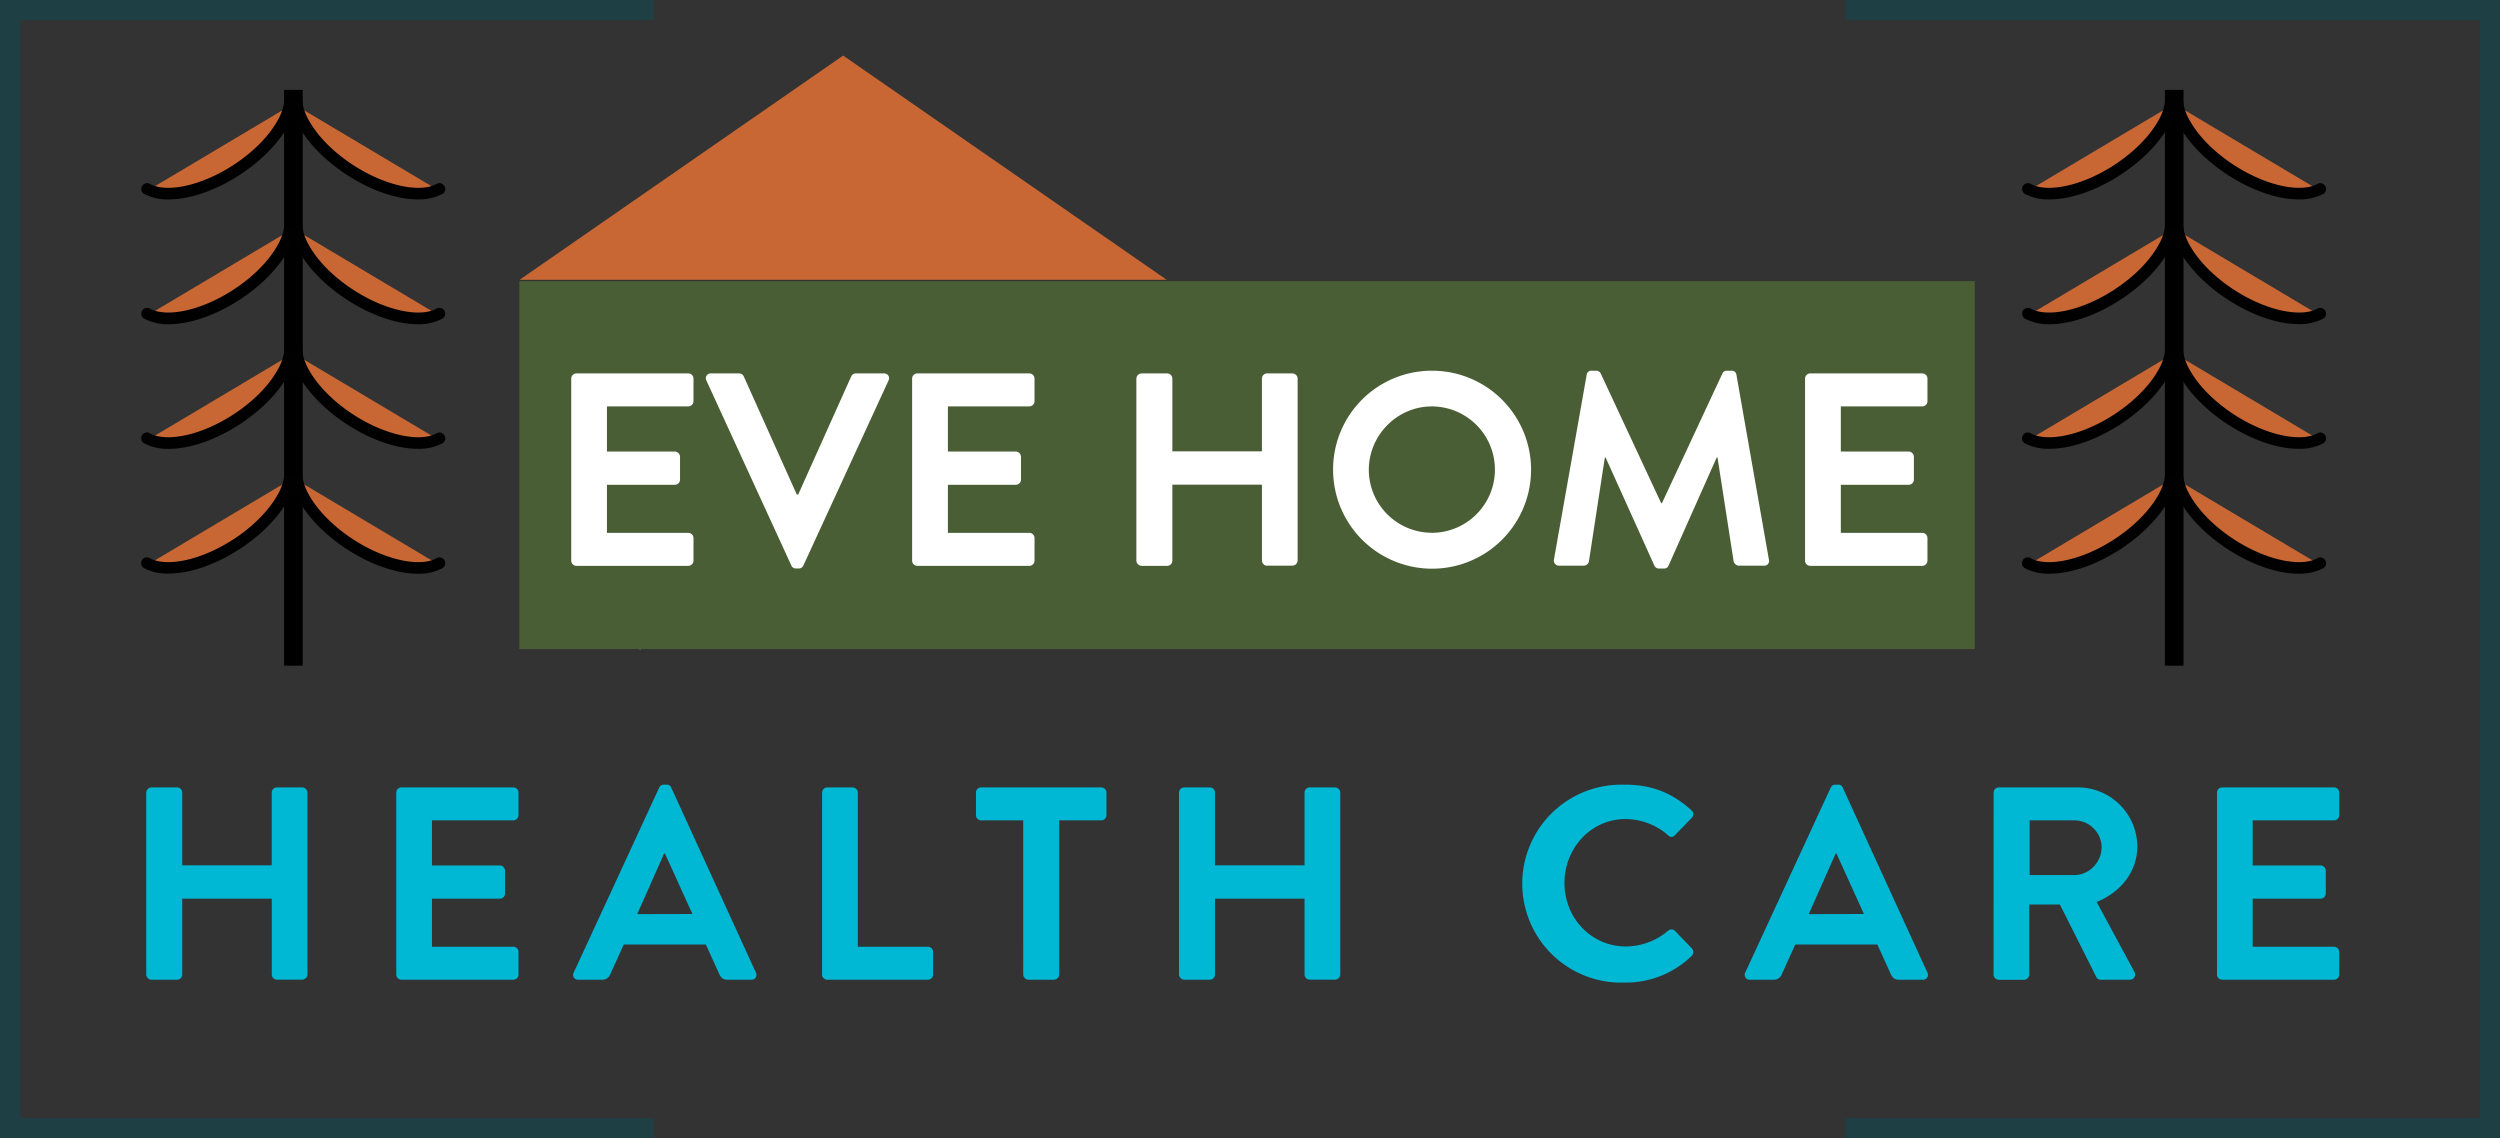 <?xml version="1.0" encoding="UTF-8"?> <svg xmlns="http://www.w3.org/2000/svg" id="Layer_1" data-name="Layer 1" viewBox="0 0 1237.5 563.5"><rect x="0" y="0" width="1237.5" height="563.5" fill="#333333" stroke="none"/><defs><style>.cls-1{fill:#88b9bb;}.cls-2{fill:#495e35;}.cls-3{fill:#00b8d4;}.cls-4{fill:#fff;}.cls-5{fill:#1e4045;}.cls-6{fill:#c86733;}.cls-7{fill:#020101;}</style></defs><path class="cls-1" d="M380.91,423.23c.3-.36.57-.31.81.06Z" transform="translate(-64.5 -101.5)"></path><path class="cls-1" d="M1000.81,258.54l-.33-.8C1000.87,257.89,1001.06,258.12,1000.81,258.54Z" transform="translate(-64.5 -101.5)"></path><path class="cls-2" d="M1301.83,102.17a.6.6,0,0,1-.53-.42C1301.76,101.53,1301.87,101.75,1301.83,102.17Z" transform="translate(-64.5 -101.5)"></path><path class="cls-2" d="M387.58,110.74l.51-.48C388.18,110.7,388.05,110.9,387.58,110.74Z" transform="translate(-64.5 -101.5)"></path><path class="cls-3" d="M136.88,493.85a2.69,2.69,0,0,1,2.59-2.59h12.64a2.59,2.59,0,0,1,2.59,2.59v36H199v-36a2.59,2.59,0,0,1,2.59-2.59h12.51a2.68,2.68,0,0,1,2.58,2.59v90a2.67,2.67,0,0,1-2.58,2.58H201.62a2.58,2.58,0,0,1-2.59-2.58V546.34H154.7v37.54a2.58,2.58,0,0,1-2.59,2.58H139.47a2.68,2.68,0,0,1-2.59-2.58Z" transform="translate(-64.5 -101.5)"></path><path class="cls-3" d="M260.64,493.85a2.59,2.59,0,0,1,2.58-2.59h55.36a2.59,2.59,0,0,1,2.58,2.59V505a2.58,2.58,0,0,1-2.58,2.58H278.32v22.31h33.59a2.68,2.68,0,0,1,2.59,2.58v11.29a2.58,2.58,0,0,1-2.59,2.58H278.32v23.8h40.26a2.59,2.59,0,0,1,2.58,2.59v11.15a2.58,2.58,0,0,1-2.58,2.58H263.22a2.58,2.58,0,0,1-2.58-2.58Z" transform="translate(-64.5 -101.5)"></path><path class="cls-3" d="M348.49,582.93l42.3-91.53a2.44,2.44,0,0,1,2.31-1.5h1.36a2.32,2.32,0,0,1,2.32,1.5l41.88,91.53a2.39,2.39,0,0,1-2.31,3.53H424.52c-2,0-3-.81-3.94-2.71l-6.67-14.69H373.25l-6.67,14.69a4.1,4.1,0,0,1-3.94,2.71H350.81A2.4,2.4,0,0,1,348.49,582.93Zm58.76-29L393.65,524h-.41L379.91,554Z" transform="translate(-64.5 -101.5)"></path><path class="cls-3" d="M471.44,493.85a2.59,2.59,0,0,1,2.58-2.59h12.51a2.69,2.69,0,0,1,2.59,2.59v76.29H523.8a2.58,2.58,0,0,1,2.58,2.59v11.15a2.57,2.57,0,0,1-2.58,2.58H474a2.58,2.58,0,0,1-2.58-2.58Z" transform="translate(-64.5 -101.5)"></path><path class="cls-3" d="M571,507.58H550.18A2.58,2.58,0,0,1,547.6,505V493.85a2.59,2.59,0,0,1,2.58-2.59h59.44a2.59,2.59,0,0,1,2.58,2.59V505a2.58,2.58,0,0,1-2.58,2.58H588.81v76.3a2.68,2.68,0,0,1-2.59,2.58H573.58a2.68,2.68,0,0,1-2.59-2.58Z" transform="translate(-64.5 -101.5)"></path><path class="cls-3" d="M648.1,493.85a2.69,2.69,0,0,1,2.59-2.59h12.64a2.59,2.59,0,0,1,2.59,2.59v36h44.33v-36a2.59,2.59,0,0,1,2.59-2.59h12.51a2.69,2.69,0,0,1,2.59,2.59v90a2.68,2.68,0,0,1-2.59,2.58H712.84a2.58,2.58,0,0,1-2.59-2.58V546.34H665.92v37.54a2.58,2.58,0,0,1-2.59,2.58H650.69a2.68,2.68,0,0,1-2.59-2.58Z" transform="translate(-64.5 -101.5)"></path><path class="cls-3" d="M868.83,489.9c13.73,0,23.66,4.36,32.91,12.65a2.54,2.54,0,0,1,.14,3.81l-8.3,8.57a2.18,2.18,0,0,1-3.4,0,32.19,32.19,0,0,0-20.94-8c-17.41,0-30.33,14.56-30.33,31.69S852,570,869.37,570a32.66,32.66,0,0,0,20.81-7.75,2.49,2.49,0,0,1,3.4,0L902,571a2.59,2.59,0,0,1-.13,3.67,46.68,46.68,0,0,1-33,13.2,49,49,0,1,1,0-97.93Z" transform="translate(-64.5 -101.5)"></path><path class="cls-3" d="M928.39,582.93l42.3-91.53a2.44,2.44,0,0,1,2.31-1.5h1.36a2.3,2.3,0,0,1,2.31,1.5l41.89,91.53a2.39,2.39,0,0,1-2.31,3.53h-11.83c-2,0-3-.81-3.95-2.71l-6.66-14.69H953.15l-6.67,14.69a4.1,4.1,0,0,1-3.94,2.71H930.71A2.4,2.4,0,0,1,928.39,582.93Zm58.76-29L973.55,524h-.41L959.81,554Z" transform="translate(-64.5 -101.5)"></path><path class="cls-3" d="M1051.34,493.85a2.59,2.59,0,0,1,2.58-2.59h38.9a29.46,29.46,0,0,1,29.65,29.24c0,12.52-8.3,22.72-20.13,27.48L1121,582.52a2.57,2.57,0,0,1-2.31,3.94h-14.28a2.33,2.33,0,0,1-2.18-1.22l-18.08-36H1069v34.68a2.68,2.68,0,0,1-2.59,2.58h-12.51a2.58,2.58,0,0,1-2.58-2.58Zm40,40.8c7.21,0,13.47-6.26,13.47-13.87a13.54,13.54,0,0,0-13.47-13.2h-22.17v27.07Z" transform="translate(-64.5 -101.5)"></path><path class="cls-3" d="M1161.91,493.85a2.58,2.58,0,0,1,2.58-2.59h55.35a2.59,2.59,0,0,1,2.59,2.59V505a2.58,2.58,0,0,1-2.59,2.58h-40.26v22.31h33.6a2.67,2.67,0,0,1,2.58,2.58v11.29a2.57,2.57,0,0,1-2.58,2.58h-33.6v23.8h40.26a2.59,2.59,0,0,1,2.59,2.59v11.15a2.58,2.58,0,0,1-2.59,2.58h-55.35a2.57,2.57,0,0,1-2.58-2.58Z" transform="translate(-64.5 -101.5)"></path><rect class="cls-2" x="257.08" y="139.13" width="720.42" height="182.17"></rect><path class="cls-4" d="M347.26,288.92a2.58,2.58,0,0,1,2.59-2.58H405.2a2.58,2.58,0,0,1,2.58,2.58v11.15a2.59,2.59,0,0,1-2.58,2.59H364.94V325h33.59a2.69,2.69,0,0,1,2.59,2.59v11.28a2.59,2.59,0,0,1-2.59,2.59H364.94v23.8H405.2a2.58,2.58,0,0,1,2.58,2.58V379a2.59,2.59,0,0,1-2.58,2.59H349.85a2.59,2.59,0,0,1-2.59-2.59Z" transform="translate(-64.5 -101.5)"></path><path class="cls-4" d="M414.17,289.87a2.4,2.4,0,0,1,2.31-3.53h13.88a2.5,2.5,0,0,1,2.31,1.49l26.25,58.48h.68l26.24-58.48a2.51,2.51,0,0,1,2.32-1.49H502a2.39,2.39,0,0,1,2.31,3.53L462.18,381.4a2.44,2.44,0,0,1-2.31,1.5h-1.36a2.42,2.42,0,0,1-2.31-1.5Z" transform="translate(-64.5 -101.5)"></path><path class="cls-4" d="M516,288.92a2.58,2.58,0,0,1,2.59-2.58H574a2.58,2.58,0,0,1,2.59,2.58v11.15a2.59,2.59,0,0,1-2.59,2.59H533.71V325h33.6a2.68,2.68,0,0,1,2.58,2.59v11.28a2.58,2.58,0,0,1-2.58,2.59h-33.6v23.8H574a2.58,2.58,0,0,1,2.59,2.58V379a2.59,2.59,0,0,1-2.59,2.59H518.62A2.59,2.59,0,0,1,516,379Z" transform="translate(-64.5 -101.5)"></path><path class="cls-4" d="M627,288.92a2.67,2.67,0,0,1,2.58-2.58h12.65a2.57,2.57,0,0,1,2.58,2.58v36h44.34v-36a2.58,2.58,0,0,1,2.58-2.58h12.52a2.67,2.67,0,0,1,2.58,2.58v90a2.68,2.68,0,0,1-2.58,2.59H691.74a2.59,2.59,0,0,1-2.58-2.59V341.42H644.82V379a2.58,2.58,0,0,1-2.58,2.59H629.59A2.68,2.68,0,0,1,627,379Z" transform="translate(-64.5 -101.5)"></path><path class="cls-4" d="M773.21,285a49,49,0,1,1-48.83,49.09A48.87,48.87,0,0,1,773.21,285Zm0,80.24a31.28,31.28,0,1,0,0-62.56c-17.14,0-31.15,14.28-31.15,31.41A31.23,31.23,0,0,0,773.21,365.22Z" transform="translate(-64.5 -101.5)"></path><path class="cls-4" d="M849.91,287a2.29,2.29,0,0,1,2.45-2h2.17a2.49,2.49,0,0,1,2.32,1.36l29.92,64.19h.4l29.92-64.19a2.35,2.35,0,0,1,2.32-1.36h2.17a2.29,2.29,0,0,1,2.45,2l16.05,91.39a2.36,2.36,0,0,1-2.45,3.13H925.25a3,3,0,0,1-2.58-2l-8-51.55h-.41l-23.8,53.45a2.31,2.31,0,0,1-2.31,1.5h-2.45a2.43,2.43,0,0,1-2.31-1.5L859.29,328h-.4L851,379.5a2.65,2.65,0,0,1-2.45,2H836.31a2.5,2.5,0,0,1-2.59-3.13Z" transform="translate(-64.5 -101.5)"></path><path class="cls-4" d="M958,288.92a2.58,2.58,0,0,1,2.58-2.58H1016a2.58,2.58,0,0,1,2.59,2.58v11.15a2.59,2.59,0,0,1-2.59,2.59H975.71V325h33.59a2.68,2.68,0,0,1,2.58,2.59v11.28a2.58,2.58,0,0,1-2.58,2.59H975.71v23.8H1016a2.58,2.58,0,0,1,2.59,2.58V379a2.59,2.59,0,0,1-2.59,2.59H960.61A2.59,2.59,0,0,1,958,379Z" transform="translate(-64.5 -101.5)"></path><polygon class="cls-5" points="323.5 553.5 10 553.5 10 10 323.5 10 323.5 0 0 0 0 563.5 323.5 563.5 323.5 553.5"></polygon><polygon class="cls-5" points="913.5 0 913.5 10 1227.5 10 1227.5 553.5 913.5 553.5 913.5 563.5 1237.5 563.5 1237.5 0 913.5 0"></polygon><polygon class="cls-6" points="417.35 27.5 257.2 138.5 577.5 138.5 417.35 27.5"></polygon><rect x="140.62" y="44.5" width="9.23" height="285"></rect><path class="cls-6" d="M138.16,380.67c9.62,4.45,27.08.82,43.5-9.91,14.29-9.33,24-21.54,26.1-31.54Z" transform="translate(-64.5 -101.5)"></path><path class="cls-7" d="M205.21,337a26.49,26.49,0,0,1-3.63,10c-4.42,7.66-12.06,15.27-21.5,21.44-15.65,10.22-32.67,13.85-41.09,9.53a2.88,2.88,0,1,0-3.18,4.79h0A25.14,25.14,0,0,0,148,385.41c10.17,0,22.92-4.16,35.28-12.23,10.18-6.65,18.47-15,23.34-23.38A31.65,31.65,0,0,0,211,337Z" transform="translate(-64.5 -101.5)"></path><path class="cls-6" d="M138.16,318.94c9.62,4.45,27.08.82,43.5-9.91,14.29-9.33,24-21.54,26.1-31.54Z" transform="translate(-64.5 -101.5)"></path><path class="cls-7" d="M205.21,275.23a26.55,26.55,0,0,1-3.63,9.95c-4.42,7.66-12.06,15.27-21.5,21.44-15.65,10.22-32.67,13.85-41.09,9.53a2.88,2.88,0,1,0-3.18,4.79h0A25.14,25.14,0,0,0,148,323.68c10.17,0,22.92-4.16,35.28-12.23,10.18-6.66,18.47-15,23.34-23.38A31.65,31.65,0,0,0,211,275.23Z" transform="translate(-64.5 -101.5)"></path><path class="cls-6" d="M138.16,257.21c9.62,4.44,27.08.82,43.5-9.91,14.29-9.33,24-21.54,26.1-31.54Z" transform="translate(-64.5 -101.5)"></path><path class="cls-7" d="M205.21,213.5a26.55,26.55,0,0,1-3.63,9.95c-4.42,7.66-12.06,15.27-21.5,21.43-15.65,10.23-32.67,13.86-41.09,9.54a2.82,2.82,0,0,0-1.66-.54,2.88,2.88,0,0,0-1.52,5.33h0A25.14,25.14,0,0,0,148,262c10.17,0,22.92-4.17,35.28-12.24,10.18-6.65,18.47-15,23.34-23.37A31.65,31.65,0,0,0,211,213.5Z" transform="translate(-64.5 -101.5)"></path><path class="cls-6" d="M138.16,195.47c9.62,4.45,27.08.83,43.5-9.9,14.29-9.33,24-21.55,26.1-31.54Z" transform="translate(-64.5 -101.5)"></path><path class="cls-7" d="M205.21,151.77a26.55,26.55,0,0,1-3.63,9.95c-4.42,7.66-12.06,15.27-21.5,21.43C164.43,193.38,147.41,197,139,192.69a2.82,2.82,0,0,0-1.66-.54,2.88,2.88,0,0,0-1.52,5.33h0A25.14,25.14,0,0,0,148,200.22c10.17,0,22.92-4.17,35.28-12.24,10.18-6.65,18.47-14.95,23.34-23.37A31.65,31.65,0,0,0,211,151.77Z" transform="translate(-64.5 -101.5)"></path><path class="cls-6" d="M281.16,380.67c-9.61,4.45-27.07.82-43.49-9.91-14.29-9.33-24-21.54-26.1-31.54Z" transform="translate(-64.5 -101.5)"></path><path class="cls-7" d="M214.12,337a26.49,26.49,0,0,0,3.63,10c4.42,7.66,12.06,15.27,21.49,21.44,15.66,10.22,32.68,13.85,41.09,9.53a2.88,2.88,0,1,1,3.19,4.79h0a25.16,25.16,0,0,1-12.17,2.73c-10.16,0-22.92-4.16-35.27-12.23-10.18-6.65-18.47-15-23.34-23.38A31.83,31.83,0,0,1,208.29,337Z" transform="translate(-64.5 -101.5)"></path><path class="cls-6" d="M281.16,318.94c-9.61,4.45-27.07.82-43.49-9.91-14.29-9.33-24-21.54-26.1-31.54Z" transform="translate(-64.5 -101.5)"></path><path class="cls-7" d="M214.12,275.23a26.55,26.55,0,0,0,3.63,9.95c4.42,7.66,12.06,15.27,21.49,21.44,15.66,10.22,32.68,13.85,41.09,9.53a2.88,2.88,0,1,1,3.19,4.79h0a25.16,25.16,0,0,1-12.17,2.73c-10.16,0-22.92-4.16-35.27-12.23-10.18-6.66-18.47-15-23.34-23.38a31.83,31.83,0,0,1-4.46-12.84Z" transform="translate(-64.5 -101.5)"></path><path class="cls-6" d="M281.16,257.21c-9.61,4.44-27.07.82-43.49-9.91-14.29-9.33-24-21.54-26.1-31.54Z" transform="translate(-64.5 -101.5)"></path><path class="cls-7" d="M214.12,213.5a26.55,26.55,0,0,0,3.63,9.95c4.42,7.66,12.06,15.27,21.49,21.43,15.66,10.23,32.68,13.86,41.09,9.54a2.82,2.82,0,0,1,1.66-.54,2.88,2.88,0,0,1,1.53,5.33h0A25.16,25.16,0,0,1,271.36,262c-10.16,0-22.92-4.17-35.27-12.24-10.18-6.65-18.47-15-23.34-23.37a31.83,31.83,0,0,1-4.46-12.84Z" transform="translate(-64.5 -101.5)"></path><path class="cls-6" d="M281.16,195.47c-9.61,4.45-27.07.83-43.49-9.9-14.29-9.33-24-21.55-26.1-31.54Z" transform="translate(-64.5 -101.5)"></path><path class="cls-7" d="M214.12,151.77a26.55,26.55,0,0,0,3.63,9.95c4.42,7.66,12.06,15.27,21.49,21.43,15.66,10.23,32.68,13.86,41.09,9.54a2.82,2.82,0,0,1,1.66-.54,2.88,2.88,0,0,1,1.53,5.33h0a25.16,25.16,0,0,1-12.17,2.73c-10.16,0-22.92-4.17-35.27-12.24-10.18-6.65-18.47-14.95-23.34-23.37a31.83,31.83,0,0,1-4.46-12.84Z" transform="translate(-64.5 -101.5)"></path><rect x="1071.62" y="44.5" width="9.23" height="285"></rect><path class="cls-6" d="M1069.16,380.67c9.62,4.45,27.08.82,43.5-9.91,14.29-9.33,24-21.54,26.1-31.54Z" transform="translate(-64.5 -101.5)"></path><path class="cls-7" d="M1136.21,337a26.49,26.49,0,0,1-3.63,10c-4.42,7.66-12.06,15.27-21.5,21.44-15.65,10.22-32.67,13.85-41.09,9.53a2.88,2.88,0,1,0-3.18,4.79h0a25.14,25.14,0,0,0,12.16,2.73c10.17,0,22.92-4.16,35.28-12.23,10.18-6.65,18.47-15,23.34-23.38A31.65,31.65,0,0,0,1142,337Z" transform="translate(-64.5 -101.5)"></path><path class="cls-6" d="M1069.16,318.94c9.62,4.45,27.08.82,43.5-9.91,14.29-9.33,24-21.54,26.1-31.54Z" transform="translate(-64.5 -101.5)"></path><path class="cls-7" d="M1136.21,275.23a26.55,26.55,0,0,1-3.63,9.95c-4.42,7.66-12.06,15.27-21.5,21.44-15.65,10.22-32.67,13.85-41.09,9.53a2.88,2.88,0,1,0-3.18,4.79h0a25.14,25.14,0,0,0,12.16,2.73c10.17,0,22.92-4.16,35.28-12.23,10.18-6.66,18.47-15,23.34-23.38a31.65,31.65,0,0,0,4.45-12.84Z" transform="translate(-64.5 -101.5)"></path><path class="cls-6" d="M1069.16,257.21c9.62,4.44,27.08.82,43.5-9.91,14.29-9.33,24-21.54,26.1-31.54Z" transform="translate(-64.5 -101.5)"></path><path class="cls-7" d="M1136.21,213.5a26.55,26.55,0,0,1-3.63,9.95c-4.42,7.66-12.06,15.27-21.5,21.43-15.65,10.23-32.67,13.86-41.09,9.54a2.82,2.82,0,0,0-1.66-.54,2.88,2.88,0,0,0-1.52,5.33h0A25.14,25.14,0,0,0,1079,262c10.17,0,22.92-4.17,35.28-12.24,10.18-6.65,18.47-15,23.34-23.37A31.65,31.65,0,0,0,1142,213.5Z" transform="translate(-64.5 -101.5)"></path><path class="cls-6" d="M1069.16,195.47c9.62,4.45,27.08.83,43.5-9.9,14.29-9.33,24-21.55,26.1-31.54Z" transform="translate(-64.5 -101.5)"></path><path class="cls-7" d="M1136.21,151.77a26.55,26.55,0,0,1-3.63,9.95c-4.42,7.66-12.06,15.27-21.5,21.43-15.65,10.23-32.67,13.86-41.09,9.54a2.82,2.82,0,0,0-1.66-.54,2.88,2.88,0,0,0-1.52,5.33h0a25.14,25.14,0,0,0,12.16,2.73c10.17,0,22.92-4.17,35.28-12.24,10.18-6.65,18.47-14.95,23.34-23.37a31.65,31.65,0,0,0,4.45-12.84Z" transform="translate(-64.5 -101.5)"></path><path class="cls-6" d="M1212.16,380.67c-9.61,4.45-27.07.82-43.49-9.91-14.29-9.33-24-21.54-26.1-31.54Z" transform="translate(-64.5 -101.5)"></path><path class="cls-7" d="M1145.12,337a26.49,26.49,0,0,0,3.63,10c4.42,7.66,12.06,15.27,21.49,21.44,15.66,10.22,32.68,13.85,41.09,9.53a2.88,2.88,0,1,1,3.19,4.79h0a25.16,25.16,0,0,1-12.17,2.73c-10.16,0-22.92-4.16-35.27-12.23-10.18-6.65-18.47-15-23.34-23.38a31.83,31.83,0,0,1-4.46-12.84Z" transform="translate(-64.5 -101.5)"></path><path class="cls-6" d="M1212.16,318.94c-9.61,4.45-27.07.82-43.49-9.91-14.29-9.33-24-21.54-26.1-31.54Z" transform="translate(-64.5 -101.5)"></path><path class="cls-7" d="M1145.12,275.23a26.55,26.55,0,0,0,3.63,9.95c4.42,7.66,12.06,15.27,21.49,21.44,15.66,10.22,32.68,13.85,41.09,9.53a2.88,2.88,0,1,1,3.19,4.79h0a25.16,25.16,0,0,1-12.17,2.73c-10.16,0-22.92-4.16-35.27-12.23-10.18-6.66-18.47-15-23.34-23.38a31.83,31.83,0,0,1-4.46-12.84Z" transform="translate(-64.5 -101.5)"></path><path class="cls-6" d="M1212.16,257.21c-9.61,4.44-27.07.82-43.49-9.91-14.29-9.33-24-21.54-26.1-31.54Z" transform="translate(-64.5 -101.5)"></path><path class="cls-7" d="M1145.12,213.5a26.55,26.55,0,0,0,3.63,9.95c4.42,7.66,12.06,15.27,21.49,21.43,15.66,10.23,32.68,13.86,41.09,9.54a2.82,2.82,0,0,1,1.66-.54,2.88,2.88,0,0,1,1.53,5.33h0a25.16,25.16,0,0,1-12.17,2.73c-10.16,0-22.92-4.17-35.27-12.24-10.18-6.65-18.47-15-23.34-23.37a31.83,31.83,0,0,1-4.46-12.84Z" transform="translate(-64.5 -101.5)"></path><path class="cls-6" d="M1212.16,195.47c-9.61,4.45-27.07.83-43.49-9.9-14.29-9.33-24-21.55-26.1-31.54Z" transform="translate(-64.5 -101.5)"></path><path class="cls-7" d="M1145.12,151.77a26.55,26.55,0,0,0,3.63,9.95c4.42,7.66,12.06,15.27,21.49,21.43,15.66,10.23,32.68,13.86,41.09,9.54a2.82,2.82,0,0,1,1.66-.54,2.88,2.88,0,0,1,1.53,5.33h0a25.16,25.16,0,0,1-12.17,2.73c-10.16,0-22.92-4.17-35.27-12.24-10.18-6.65-18.47-14.95-23.34-23.37a31.83,31.83,0,0,1-4.46-12.84Z" transform="translate(-64.5 -101.5)"></path></svg> 
